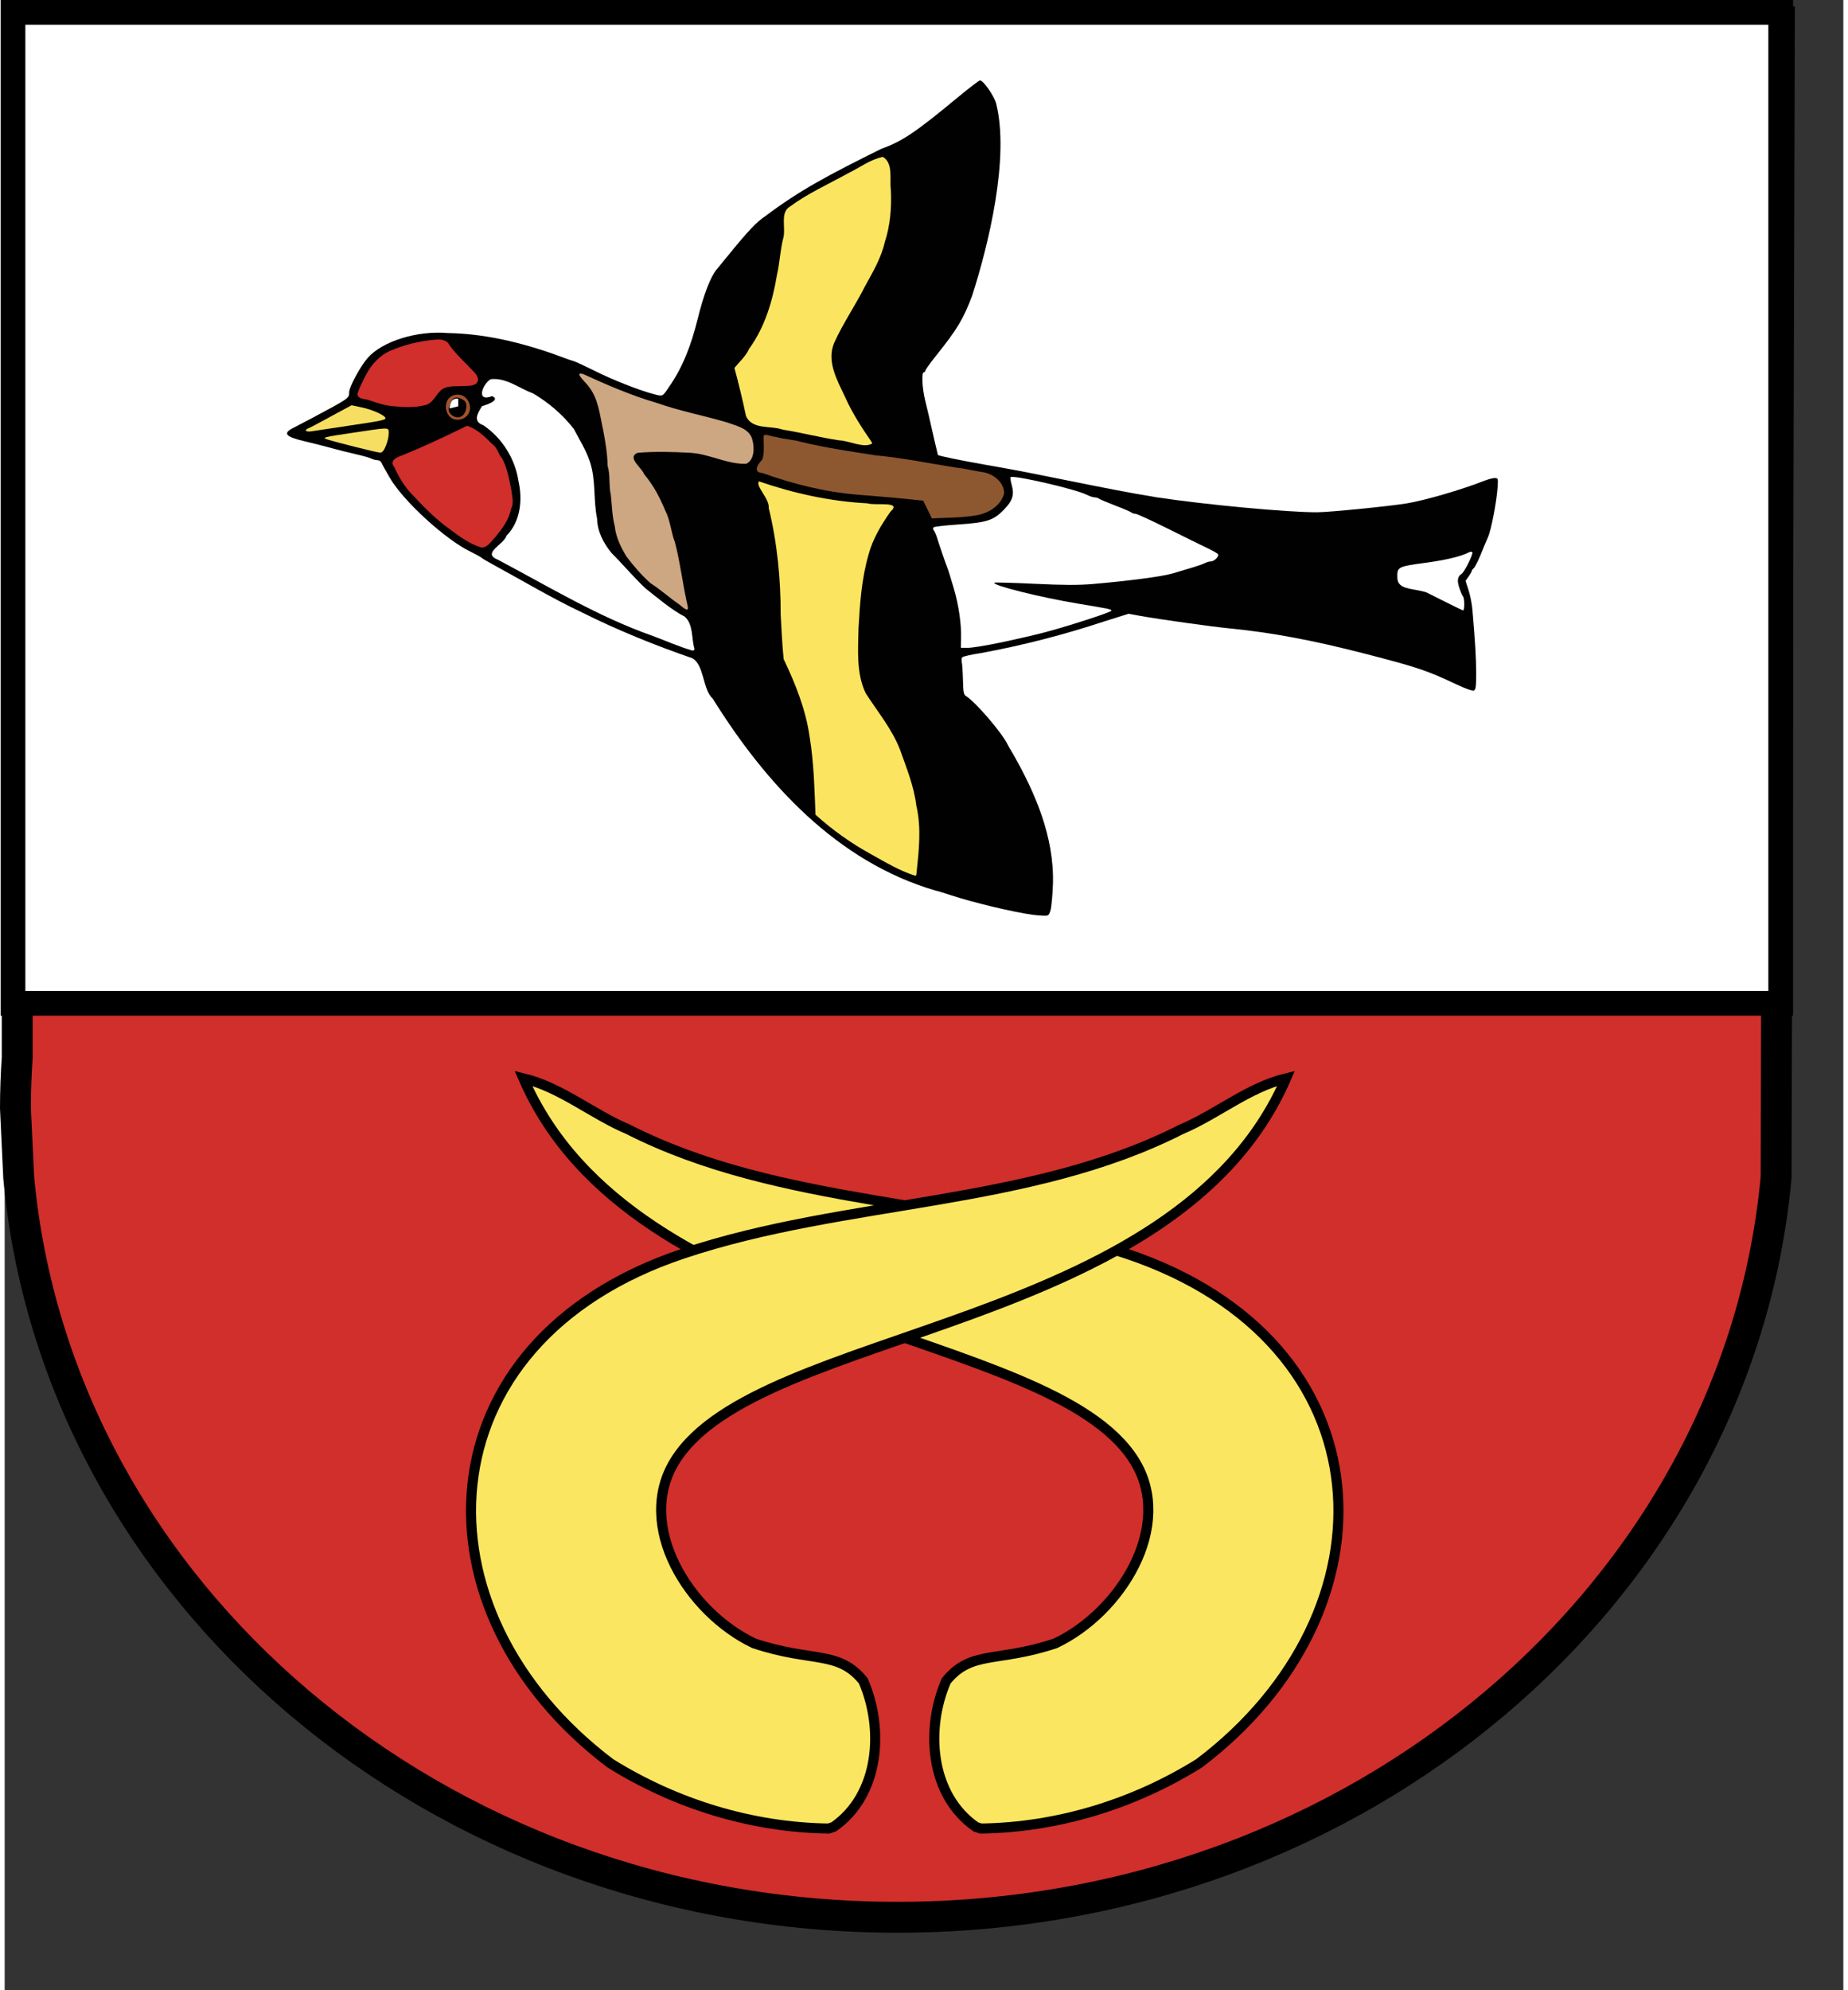 <?xml version="1.0" encoding="UTF-8" standalone="no"?>
<!-- Created with Inkscape (http://www.inkscape.org/) -->
<svg
   xmlns:svg="http://www.w3.org/2000/svg"
   xmlns="http://www.w3.org/2000/svg"
   xmlns:xlink="http://www.w3.org/1999/xlink"
   version="1.0"
   width="564.352"
   height="607.466"
   viewBox="0 0 595.275 644"
   id="Layer_1"
   xml:space="preserve"
   style="overflow:visible"><rect x="0" y="0" width="595.275" height="644" fill="#333333" stroke="none"/><defs
     id="defs146" /><path
     d="M 4.064,7.053 L 4.064,342.204 C 3.697,347.638 3.491,353.108 3.491,358.628 L 4.549,381.129 C 16.995,515.201 139.595,620.466 289.025,620.466 C 438.458,620.466 561.054,515.2 573.504,381.129 L 574.566,7.053 L 4.064,7.053 z"
     id="path61"
     style="fill:#d02f2c;fill-opacity:1;stroke:#000000;stroke-width:10" /><rect
     width="572.3"
     height="320.696"
     x="2.699"
     y="4"
     id="rect2664"
     style="opacity:1;fill:#ffffff;fill-opacity:1;fill-rule:evenodd;stroke:#000000;stroke-width:8;stroke-linecap:butt;stroke-linejoin:miter;stroke-miterlimit:4;stroke-dasharray:none;stroke-opacity:1" /><g
     transform="matrix(0.482,0,0,0.482,90.564,26.004)"
     id="g2606"><g
       transform="translate(-89.5,-13.994)"
       id="g2402"><path
         d="M 219,326.099 C 218.175,325.668 216.6,324.785 215.5,324.138 C 214.4,323.49 212.141,322.331 210.48,321.562 C 208.819,320.794 206.611,319.228 205.575,318.083 C 204.538,316.937 203.329,316 202.888,316 C 202.448,316 200.155,314.206 197.793,312.012 C 195.432,309.819 193.042,308.019 192.482,308.012 C 191.273,307.998 173.375,289.619 170.5,285.441 C 167.637,281.279 163.049,271.775 163.022,269.951 C 163.009,269.04 164.544,267.888 166.75,267.154 C 168.812,266.468 173.425,264.619 177,263.044 C 180.575,261.469 186.417,258.943 189.981,257.431 C 193.546,255.918 197.066,254.077 197.803,253.34 C 198.54,252.603 199.956,252 200.949,252 C 201.942,252 203.254,251.399 203.863,250.665 C 204.473,249.93 206.813,248.722 209.063,247.979 C 212.725,246.771 213.516,246.823 216.589,248.478 C 222.088,251.44 231.479,261.266 233.902,266.595 C 235.129,269.293 236.994,273.406 238.046,275.735 C 239.099,278.065 240.487,283.931 241.132,288.772 C 242.228,297.01 242.161,297.955 240.083,303.537 C 237.779,309.724 232.654,318.481 230.587,319.763 C 229.934,320.169 228.379,321.962 227.132,323.75 C 224.871,326.99 222.189,327.764 219,326.099 z M 161.019,232.294 C 157.455,232.073 153.855,231.277 153.019,230.524 C 152.184,229.771 149.025,228.521 146,227.747 L 140.5,226.34 L 140.727,222.17 C 140.947,218.13 141.43,217.052 146.86,208.5 C 150.837,202.236 153.14,199.985 158.22,197.399 C 167.442,192.705 182.551,189 192.473,189 C 197.648,189 198.162,189.219 199.969,192.19 C 201.036,193.945 206.018,199.526 211.041,204.594 C 220.169,213.805 220.172,213.809 218.513,216.34 C 216.937,218.745 216.516,218.843 210.09,218.304 C 200.76,217.522 197.041,218.963 191.428,225.533 C 188.896,228.496 186.077,231.131 185.162,231.389 C 182.368,232.175 167.88,232.718 161.019,232.294 z"
         id="path2410"
         style="fill:#ce2e2c" /><path
         d="M 592.5,574.292 C 578.791,572.424 551.984,566.011 536.653,560.931 C 531.787,559.319 527.389,558 526.881,558 C 460.563,538.597 412.789,486.189 377.233,429.164 C 370.358,423.056 371.602,406.537 363.529,402 C 338.348,393.298 313.449,383.229 289.5,371.295 C 268.782,361.506 249.947,350.147 230,339.301 C 226.425,337.396 222.825,335.277 222,334.593 C 221.175,333.909 217.8,332.043 214.5,330.446 C 197.617,322.279 169.596,296.67 160.396,281 C 157.651,276.325 155.103,271.712 154.734,270.75 C 154.365,269.788 153.119,269 151.966,269 C 150.812,269 148.989,268.529 147.914,267.954 C 146.839,267.378 142.256,266.08 137.73,265.069 C 133.203,264.057 125.9,262.227 121.5,261.001 C 117.1,259.776 109.046,257.729 103.602,256.453 C 89.957,253.254 88.07,251.001 95.814,247.154 C 97.841,246.147 103.325,243.28 108,240.784 C 133.15,227.354 133,227.458 133,223.425 C 133,219.895 140.526,205.941 145.442,200.356 C 155.298,189.159 178.668,181.885 199.128,183.647 C 227.371,184.133 254.336,191.519 280.5,201.454 C 281.05,201.641 282.625,202.145 284,202.574 C 285.375,203.003 291.675,205.932 298,209.083 C 310.367,215.244 327.354,221.936 337.5,224.643 C 343.629,226.279 343.494,226.335 347.306,220.595 C 357.269,206.656 362.882,191.101 366.998,174.536 C 371.047,158.021 375.669,145.938 379.844,140.953 C 380.974,139.604 384.646,135.125 388.004,131 C 401.082,114.934 406.743,108.972 412.5,105.2 C 435.464,87.845 455.068,77.484 490.653,59.862 C 504.251,55.082 513.642,48.767 541.5,25.666 C 549.2,19.281 556.052,14.044 556.727,14.028 C 558.874,13.979 565.903,23.937 567.518,29.315 C 576.774,65.753 562.435,124.431 551.476,158.5 C 545.573,174.215 541.465,181.055 527.351,198.678 C 523.308,203.727 520,208.339 520,208.928 C 520,209.518 519.55,210 519,210 C 517.367,210 517.86,220.595 519.877,228.833 C 522.928,241.012 525.433,253.322 528.457,265.507 C 528.618,266.061 543.544,269.126 561.625,272.32 C 599.739,278.789 637.338,287.741 675.5,293.957 C 708.605,298.949 763.015,304.022 783.034,303.984 C 791.29,303.968 831.517,299.987 843.5,297.999 C 855.632,295.987 880.232,288.835 894.787,283.088 C 897.695,281.939 901.133,281 902.426,281 C 904.665,281 904.762,281.278 904.421,286.75 C 903.809,296.564 900.151,315.687 897.924,320.71 C 896.756,323.345 895.454,326.4 895.031,327.5 C 892.257,334.711 889.42,340.659 888.303,341.61 C 887.586,342.221 887,343.051 887,343.456 C 887,343.86 886.065,345.504 884.923,347.108 L 882.846,350.026 L 884.876,356.263 C 885.992,359.693 887.169,365.65 887.49,369.5 C 889.429,392.737 889.957,401.706 889.977,411.781 C 889.996,421.265 889.742,423.162 888.382,423.684 C 887.447,424.042 882.488,422.277 876.632,419.5 C 857.212,410.292 850.225,407.949 815.5,399.003 C 780.048,389.869 752.614,384.738 724.5,381.982 C 712.379,380.793 677.055,375.851 664.5,373.586 L 656.5,372.143 L 640.5,377.163 C 613.187,386.211 585.305,393.411 557,398.592 C 550.675,399.542 545.158,400.809 544.74,401.409 C 544.322,402.009 544.223,403.532 544.52,404.794 C 544.817,406.055 545.159,411.406 545.28,416.685 C 545.465,424.747 545.791,426.46 547.32,427.391 C 553.662,431.253 571.697,452.264 575.313,460 C 575.698,460.825 577.131,463.3 578.498,465.5 C 593.89,492.399 606.553,521.799 605.731,553.247 C 605.461,561.086 604.715,569.188 604.073,571.25 C 602.986,574.744 602.653,574.99 599.203,574.85 C 597.166,574.768 594.15,574.516 592.5,574.292 z"
         id="path2446"
         style="fill:#020101" /><path
         d="M 401.969,51.375 C 393.431,53.163 386.2,58.748 378.406,62.5 C 365.361,69.763 351.568,75.861 339.531,84.781 C 332.87,88.675 336.797,98.888 335.219,105.406 C 333.027,113.601 332.777,122.324 330.844,130.656 C 327.954,148.145 322.718,165.691 312.188,180.188 C 309.969,185.218 305.704,188.887 302.281,193.094 C 305.154,203.747 307.764,214.469 310.031,225.25 C 314.022,234.832 326.688,231.585 334.812,234.531 C 347.487,236.552 359.849,239.801 372.531,241.688 C 379.569,241.979 389.488,247.292 394.844,243.781 L 394.344,242.719 C 387.761,233.143 381.404,223.371 376.656,212.719 C 371.463,201.57 364.024,188.942 369.188,176.438 C 375.162,163.162 383.538,151.11 390.062,138.094 C 395.257,128.692 400.813,119.374 403.219,108.781 C 406.977,97.396 407.928,85.392 407.344,73.469 C 406.38,66.209 409.171,55.703 401.969,51.375 z M 318.781,269.25 C 316.108,272.33 326.008,280.869 325.312,287.125 C 331.025,310.501 333.377,334.709 333.344,358.75 C 333.915,368.658 334.332,378.639 335.344,388.562 C 343.24,405.133 350.199,422.405 352.781,440.719 C 355.656,458.019 356.011,475.578 356.75,493.062 C 368.079,503.267 380.549,512.193 393.906,519.5 C 403.474,524.843 413.039,530.615 423.5,533.969 C 424.211,534.13 424.628,533.324 424.531,532.75 C 426.146,517.501 427.992,501.986 424.438,486.844 C 422.867,473.899 417.932,461.913 413.625,449.719 C 408.254,435.609 398.48,424.012 390.438,411.469 C 384,397.984 385.372,382.401 385.625,367.875 C 386.558,351.229 387.704,334.49 392.375,318.406 C 395.111,308.035 400.877,298.44 407,289.688 C 415.493,282.129 396.502,285.76 391.75,284 C 366.848,282.721 342.293,277.37 318.781,269.25 z"
         transform="translate(89.5,13.994)"
         id="path2444"
         style="fill:#fbe560;fill-opacity:1" /><path
         d="M 364.976,395.75 C 362.809,388.685 364.313,379.54 358.533,374.175 C 348.967,369.127 340.614,361.804 332.085,355.135 C 324.102,347.648 317.115,339.169 309.35,331.474 C 303.919,324.87 299.714,317.002 299.535,308.293 C 296.9,295.653 298.862,282.361 294.683,269.956 C 292.066,262.172 287.677,255.27 283.929,248.084 C 276.422,238.392 266.98,230.329 256.435,224.136 C 247.208,220.825 238.408,213.35 227.994,214.677 C 222.413,218.148 218.005,230.298 228.983,226.008 C 235.249,228.546 224.782,232.093 222.295,232.696 C 219.193,237.5 215.89,243.094 223.186,245.591 C 235.835,254.222 244.479,268.073 246.753,283.195 C 249.549,295.702 248.087,310.228 238.688,319.708 C 236.922,325.753 221.711,331.405 232.932,335.871 C 267.014,353.882 300.351,374.194 336.88,387 C 345.744,390.265 354.56,394.303 363.75,396.891 L 364.626,396.601 L 364.976,395.75 L 364.976,395.75 z"
         id="path2442"
         style="fill:#ffffff" /><path
         d="M 570,391.557 C 579.075,389.667 591.9,386.739 598.5,385.05 C 614.059,381.068 645,371.089 645,370.053 C 645,369.101 643.886,368.865 623.328,365.458 C 597.131,361.115 564.647,353.019 566.398,351.269 C 566.687,350.98 578.753,351.309 593.211,352 C 613.051,352.947 622.689,352.984 632.5,352.148 C 656.254,350.125 679.419,347.067 686,345.086 C 689.575,344.01 695.488,342.243 699.141,341.159 C 702.793,340.074 706.701,338.695 707.825,338.094 C 708.949,337.492 710.728,337 711.779,337 C 714.044,337 717.458,333.55 716.587,332.141 C 716.252,331.599 712.946,329.716 709.239,327.957 C 705.533,326.197 693.582,320.312 682.683,314.879 C 671.783,309.445 662.086,305 661.133,305 C 660.18,305 658.972,304.612 658.45,304.139 C 657.928,303.665 653,301.556 647.5,299.451 C 642,297.346 637.072,295.259 636.55,294.812 C 636.028,294.365 634.772,294 633.76,294 C 632.748,294 630.251,293.166 628.21,292.147 C 620.644,288.368 578.896,278.771 577.238,280.429 C 576.955,280.711 577.29,282.963 577.981,285.431 C 579.906,292.308 578.689,296.206 572.704,302.327 C 565.707,309.484 561.331,310.891 542,312.201 C 533.475,312.779 526.092,313.626 525.592,314.083 C 525.052,314.578 525.112,315.439 525.738,316.208 C 526.318,316.918 527.267,319.075 527.847,321 C 529.092,325.133 533.794,338.848 534.704,341 C 535.312,342.438 536.912,347.535 539.097,355 C 542.445,366.439 544.244,378.783 544.014,388.75 L 543.87,395 L 548.685,394.997 C 551.333,394.996 560.925,393.448 570,391.557 z"
         id="path2440"
         style="fill:#ffffff" /><path
         d="M 360.438,367.249 C 357.106,353.01 355.529,338.416 351.865,324.262 C 349.12,317.224 348.774,309.542 345.283,302.757 C 341.688,294.084 337.296,285.712 331.193,278.532 C 329.663,274.06 319.291,267.363 326.673,264.072 C 338.462,263.083 350.387,263.419 362.197,264.063 C 375.022,264.813 386.76,271.797 399.684,271.451 C 405.289,268.863 405.309,260.609 403.797,255.166 C 401.78,247.507 392.709,245.86 386.282,243.51 C 370.827,238.994 354.956,235.983 339.75,230.611 C 322.682,225.653 306.352,218.567 290.215,211.208 C 282.87,209.019 293.078,217.793 294.287,220.108 C 300.598,228.35 301.425,239.288 303.673,249.119 C 305.155,256.912 306.457,264.801 306.591,272.713 C 308.524,278.951 307.246,285.853 308.754,292.303 C 309.525,299.284 309.626,306.613 311.389,313.277 C 312.122,320.522 315.491,327.554 319.28,333.762 C 324.192,340.149 329.475,346.391 335.542,351.704 C 342.17,355.905 348.106,361.378 354.655,365.833 C 355.945,366.67 361.401,372.254 360.438,367.249 z"
         id="path2438"
         style="fill:#cda781;fill-opacity:1" /><path
         d="M 882,365.7 C 882,363.335 881.61,360.973 881.133,360.45 C 880.656,359.928 879.542,357.313 878.656,354.641 C 877.021,349.702 877.471,347.081 880.262,345.293 C 882.053,344.146 888.12,332.004 887.447,330.914 C 887.116,330.379 886.172,330.358 885.189,330.864 C 879.757,333.658 869.473,336.119 855.44,337.984 C 837.92,340.311 837,340.761 837,347.003 C 837,352.413 839.534,354.465 847.924,355.85 C 851.859,356.5 855.848,357.413 856.789,357.878 C 857.73,358.344 863.45,361.215 869.5,364.259 C 875.55,367.303 880.837,369.84 881.25,369.897 C 881.663,369.954 882,368.065 882,365.7 z"
         id="path2436"
         style="fill:#ffffff" /><path
         d="M 103,174 C 102.557,174.011 102.116,174.053 101.688,174.094 C 91.327,174.877 81.031,177.335 71.469,181.406 C 64.129,184.522 58.516,190.646 54.875,197.625 C 52.753,201.868 50.372,206.091 49.031,210.656 C 49.517,214.412 54.417,213.709 57.125,214.812 C 62.336,216.697 67.669,218.32 73.219,218.812 C 80.509,219.531 88.088,219.839 95.219,217.875 C 99.583,216.465 101.457,211.964 104.344,208.844 C 108,204.756 113.933,205.56 118.875,205.312 C 122.161,205.058 125.817,205.55 128.719,203.719 C 131.527,201.128 129.262,197.519 127.031,195.469 C 121.654,189.578 115.513,184.307 110.875,177.781 C 109.422,174.713 106.104,173.924 103,174 z M 123.156,232 C 121.863,231.911 120.599,233.141 119.312,233.562 C 105.798,240.177 92.151,246.54 78.188,252.156 C 74.662,253.283 70.563,255.788 73.844,259.719 C 76.933,266.453 80.689,272.951 85.969,278.219 C 93.898,286.744 102.109,295.119 111.688,301.812 C 117.968,306.544 124.548,311.253 132.125,313.625 C 136.252,314.023 138.701,309.64 141.312,307.062 L 141.688,306.656 C 146.224,301.041 150.924,294.977 152.219,287.688 C 154.405,283.71 152.871,279.04 152.406,274.812 C 150.947,267.664 149.704,260.236 146.219,253.75 C 143.698,251.119 143.147,246.591 139.594,244.219 C 134.807,239.34 129.663,234.438 123.156,232 z"
         transform="translate(89.5,13.994)"
         id="path2434"
         style="fill:#d02f2c;fill-opacity:1" /><path
         d="M 555.415,305.821 C 563.119,304.183 570.972,299.254 572.949,291.19 C 572.88,283.775 565.617,278.154 558.729,277.083 C 552.472,276.127 546.321,274.558 539.896,273.882 C 522.25,271.069 504.704,267.472 486.902,265.806 C 470.183,263.274 453.427,260.712 436.959,256.839 C 431.284,255.044 425.171,255.093 419.445,253.32 C 417.156,253.508 412.626,250.996 411.446,252.514 C 411.217,257.84 412.174,263.408 410.553,268.529 C 407.821,271.259 403.596,277.241 410.628,277.645 C 431.509,285.123 453.199,290.525 475.355,292.244 C 489.781,293.414 504.209,294.595 518.594,296.22 C 520.526,300.176 522.459,304.132 524.391,308.088 C 534.745,307.595 545.192,307.71 555.415,305.821 z"
         id="path2432"
         style="fill:#8d5830;fill-opacity:1" /><path
         d="M 45.125,218.156 L 38.25,221.844 C 34.465,223.861 28.361,227.155 24.688,229.188 C 21.014,231.221 17.212,233.194 16.25,233.562 C 12.963,234.822 14.377,236.279 18.25,235.625 C 20.312,235.277 31.225,233.628 42.5,231.969 C 66.154,228.488 68.71,227.921 67.719,226.375 C 66.405,224.326 58.59,220.983 51.812,219.562 L 45.125,218.156 z M 66.531,233.812 C 63.456,233.972 57.679,234.878 46.875,236.469 C 26.191,239.515 24.81,239.878 29,241.156 C 36.58,243.469 62.221,249.881 64.125,249.938 C 65.746,249.986 66.732,248.869 68.219,245.25 C 69.292,242.637 70.119,238.925 70.062,237 C 69.993,234.638 70.485,233.607 66.531,233.812 z"
         transform="translate(89.5,13.994)"
         id="path2430"
         style="fill:#f6de62;fill-opacity:1" /><path
         d="M 211.365,239.927 C 217.23,235.314 213.272,224.598 205.664,225 C 196.19,225.501 196.205,237.071 201.724,240.75 C 204.306,242.471 208.398,242.261 211.365,239.927 z"
         id="path2424"
         style="fill:#a0522d" /><path
         d="M 200.151,233.299 C 201.3,231.016 201.783,223.432 210.171,228.923 C 212.644,230.543 211.914,235.774 209.968,238.244 C 205.932,243.368 197.999,237.572 200.151,233.299 z"
         id="path2422"
         style="fill:#020101" /></g><path
       d="M 110.865,220.289 C 111.478,216.936 111.87,213.394 116.75,213.697 L 116.75,218.876 L 110.865,220.289 z"
       id="path2455"
       style="fill:#ffffff;fill-rule:evenodd;stroke:none;stroke-width:1px;stroke-linecap:butt;stroke-linejoin:miter;stroke-opacity:1" /></g><path
     d="M 314.407,591.21 C 299.505,580.834 298.084,559.456 304.825,543.962 C 312.936,533.966 321.265,538.122 340.183,531.817 C 361.302,521.791 378.868,493.743 365.74,472.707 C 338.598,429.215 203.579,431.248 167.935,348.961 C 180.206,351.93 190.269,360.591 201.881,365.488 C 251.299,390.582 310.332,388.03 363.173,405.703 C 448.702,434.309 451.675,521.569 386.7,570.646 C 365.574,583.823 340.974,591.404 316.045,591.754 L 314.407,591.21 L 314.407,591.21 z"
     id="path3158"
     style="fill:#fbe661;fill-opacity:1;stroke:#000000;stroke-width:3.259;stroke-miterlimit:4;stroke-dasharray:none;stroke-opacity:1" /><use
     transform="matrix(-1,0,0,1,582.802,-5.2076412e-7)"
     id="use2662"
     x="0"
     y="0"
     width="595.275"
     height="644"
     xlink:href="#path3158" /></svg>